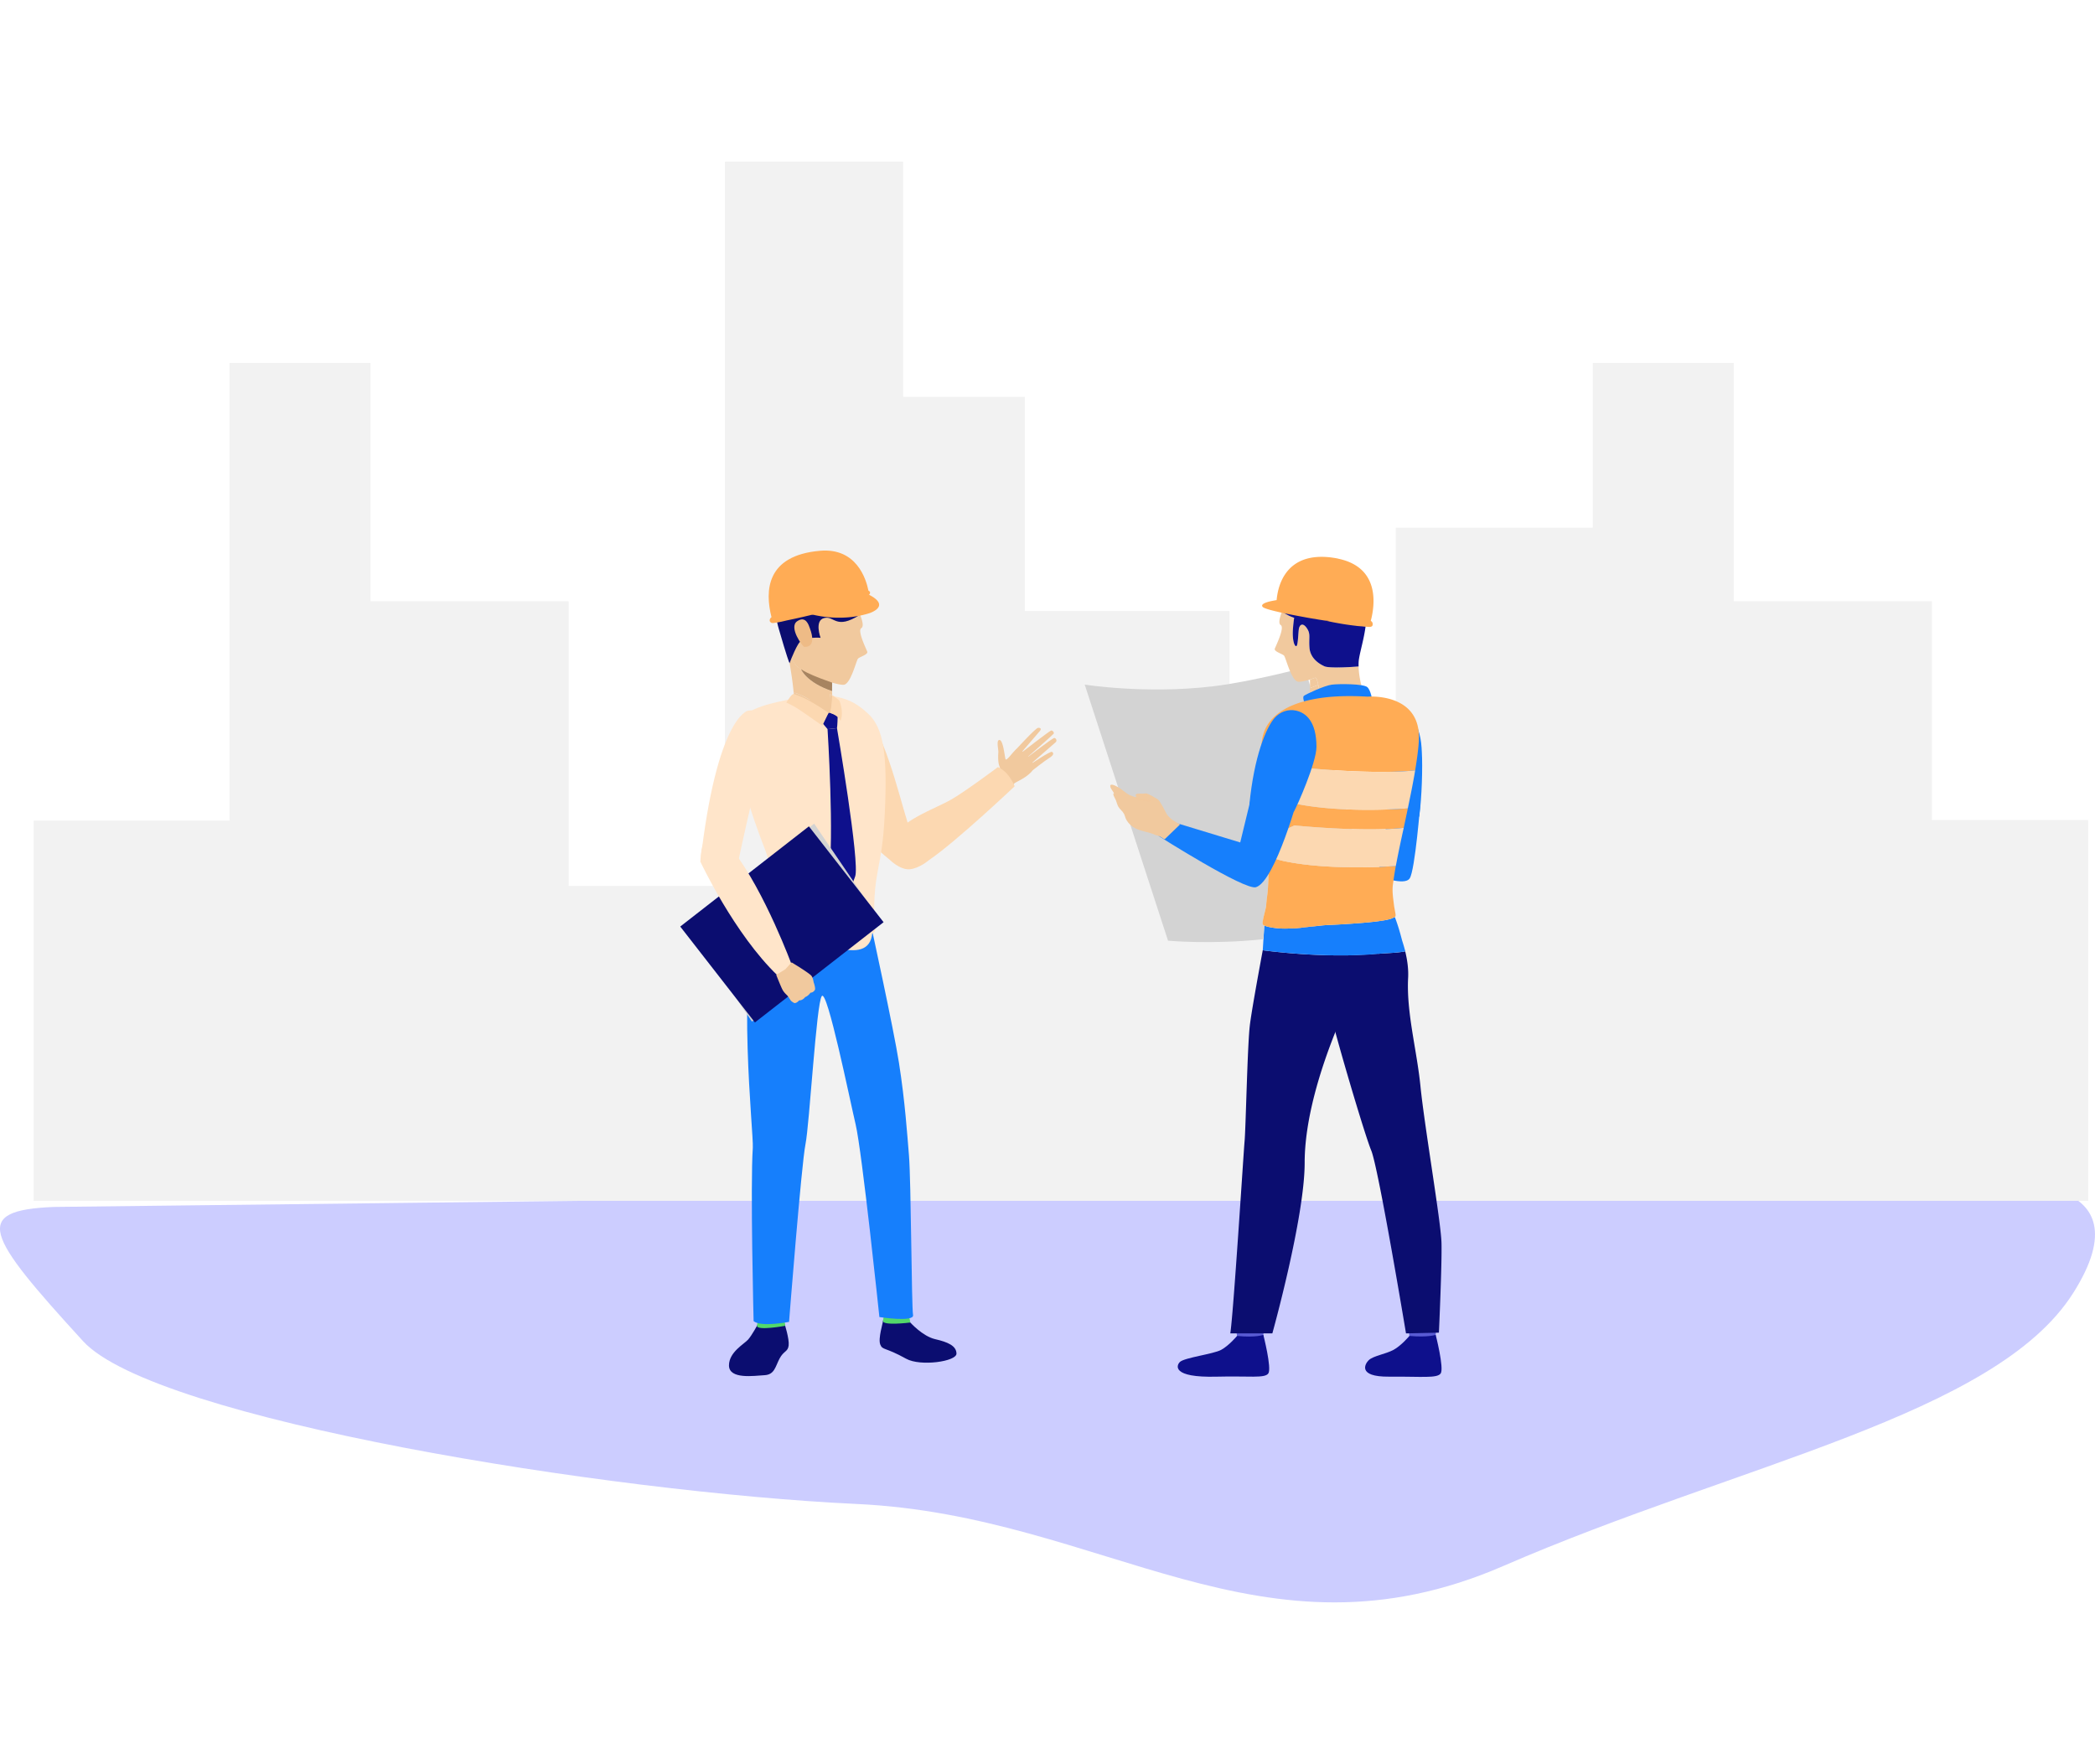 <svg xmlns="http://www.w3.org/2000/svg" enable-background="new 0 0 500 421" viewBox="0 0 500 421" class="d-none"><path fill="#cccdff" d="m12.857 288.051 463.938-5.365s36.5-3.166 17.948 25.99c-18.552 29.158-79.766 40.659-135.918 65.049-57.991 25.185-95.068-12.01-154.259-14.778-59.19-2.769-167.611-20.14-184.74-38.86-23.303-25.466-26.628-31.22-6.969-32.036z" class="colorcce9ff svgShape"/><path fill="#f2f2f2" d="M498.366 195.711v90.892H8.031v-90.765H54.79V86.616h33.642v56.871h47.289v67.941h37.291V38.57h42.543v56.15h29.034v51.102h48.842v43.704h39.689V125.94h47.024V86.616h33.643v56.871h47.288v52.224z" class="colorf2f2f2 svgShape"/><path fill="#595bd4" d="M335.815 314.902s.553 3.846.623 4.423c.07.577 6.163-.34 6.163-.34l.494-4.577s-6.519-.049-7.28.494z" class="color424773 svgShape"/><path fill="#0e108c" d="M336.374 318.836s-1.93 2.316-3.798 3.327c-1.868 1.009-4.802 1.41-5.906 2.455-.798.756-2.903 4.004 4.853 3.939 7.754-.065 11.493.459 12.324-.787.832-1.246-1.201-9.194-1.201-9.194s-1.837.66-6.272.26z" class="color0e538c svgShape"/><path fill="#595bd4" d="M294.68 314.902s.555 3.846.622 4.423c.07.577 6.163-.34 6.163-.34l.493-4.577c.001 0-6.515-.049-7.278.494z" class="color424773 svgShape"/><path fill="#0e108c" d="M295.239 318.836s-1.93 2.316-3.798 3.327c-1.868 1.009-8.739 1.84-9.842 2.885-.797.754-2.123 3.792 8.789 3.509 7.752-.203 11.494.459 12.324-.787.832-1.246-1.201-9.194-1.201-9.194s-1.732.706-6.272.26z" class="color0e538c svgShape"/><path fill="#0b0d70" d="m343.414 318.055-7.852.177s-6.589-39.627-8.307-43.679c-1.212-2.891-5.882-18.418-8.559-28.24-1.073-3.925-1.818-6.943-1.907-7.864-.126-1.414 2.55-5.883 5.58-10.453a88.652 88.652 0 0 0 6.59-.354c2.083-.189 4.469-.201 6.413-.593.505 2.071.808 4.242.694 6.362-.429 8.231 2.083 17.206 2.941 25.79.96 9.583 4.873 32.255 5.024 37.38.14 5.114-.617 21.474-.617 21.474z" class="color0b4870 svgShape"/><path fill="#0b0d70" d="M328.96 227.643c-2.348 5.278-5.239 7.095-7.789 12.826a133.097 133.097 0 0 0-2.474 5.845c-3.497 8.762-7.322 20.716-7.322 31.207 0 13.078-7.713 40.712-7.713 40.712h-10.036c.757-4.772 3.131-42.682 3.408-45.838.29-3.144.669-22.458 1.237-27.494.316-2.854 1.843-11.312 3.105-18.116 0 0 10.074 1.439 20.993 1.212a88.68 88.68 0 0 0 6.591-.354z" class="color0b4870 svgShape"/><path fill="#292947" d="M313.558 221.08c-.215.025-.467.051-.77.075-.038 0-3.648.429-3.686.429h-.265a495.29 495.29 0 0 1 3.749-.429c.392-.038.72-.063.972-.075zM314.505 220.979a4.212 4.212 0 0 1-.467.05c.19-.026.328-.038.467-.05z" class="color292c47 svgShape"/><path fill="#167ffc" d="M335.372 227.05c-1.944.392-4.33.404-6.413.593a88.652 88.652 0 0 1-6.59.354c-10.919.227-20.993-1.212-20.993-1.212v-.025l.164-2.614.202-3.245c.139.063.29.101.429.152.556.202 3.056.732 5.833.518.114.012.227.012.341 0l.43.012h.328c.038 0 3.648-.429 3.686-.429.303-.025.555-.051.77-.075.089 0 .164-.014.24-.026.025.012.038 0 .05 0 .064-.012.139-.012.19-.025a4.79 4.79 0 0 0 .467-.05h.051c.114-.026.215-.026.329-.038.152-.012.29-.038.467-.051.025 0 .063 0 .101-.012.253-.026.556-.051.972-.089.126 0 .265-.012.404-.025h.025c1.59-.064 3.042-.139 4.355-.228.278-.025.543-.037.796-.05.618-.037 1.199-.088 1.754-.126.228-.012.442-.038.657-.051a92.063 92.063 0 0 0 3.876-.366c1.754-.214 2.941-.429 3.585-.644.177-.051.303-.101.392-.152.126-.076.429-.164.618-.291.669 1.679 1.313 3.902 1.73 5.555.202.631.404 1.275.581 1.932 0 .037.013.063.025.101.11.354.186.595.148.607z" class="color2a94f4 svgShape"/><path fill="#e5a867" d="M313.558 221.08c-.215.025-.467.051-.77.075-.038 0-3.648.429-3.686.429h-.265a495.29 495.29 0 0 1 3.749-.429c.392-.038.72-.063.972-.075zM314.505 220.979a4.212 4.212 0 0 1-.467.05c.19-.026.328-.038.467-.05z" class="colore59a67 svgShape"/><path fill="#d3d3d3" d="M325.223 206.979c-5.491.063-12.308-.19-18.203-1.351-2.55-.492-4.002-1.149-4.684-1.869.076.657.151 1.301.227 1.932.303 2.335.152 4.76 0 7.044-.113 1.01-.303 2.234-.366 3.358-.063.884-1.06 3.901-.82 4.457.063.189.202.29.366.353l-.202 3.245c-12.484 1.325-22.773.354-22.773.354l-19.883-61.112s14.543 2.31 30.512.417c9.329-1.099 22.016-4.507 22.016-4.507l2.196 7.587 11.614 40.092z" class="colord3d3d3 svgShape"/><path fill="#0b0d70" d="M180.931 315.946s-1.44 2.69-2.382 3.756c-.942 1.068-4.549 2.976-4.569 6.146-.02 3.439 6.08 2.483 8.467 2.358 2.387-.126 2.567-1.961 3.573-3.908 1.001-1.945 2.017-1.617 2.204-3.187.187-1.569-.974-5.165-.974-5.165h-6.319zM217.254 315.632s2.94 3.283 5.925 3.972c2.986.687 5.073 1.564 5.098 3.448.021 1.885-8.591 3.125-12.009 1.227-5.096-2.835-5.614-1.981-6.181-3.396-.564-1.418.679-5.206.644-5.656-.047-.558 6.523.405 6.523.405z" class="color0b4870 svgShape"/><path fill="#53d86a" d="M216.923 314.062s.39 1.539.331 1.569c-.059.035-6.726.827-6.524-.406.163-1.001.397-2.09.397-2.09l5.796.927zM187.167 314.909s.28 1.466.226 1.502c-.054.036-6.762 1.234-6.724.015.029-.968.617-2.096.617-2.096l5.881.579z" class="color81807e svgShape"/><path fill="#167ffc" d="M207.779 220.391s5.506 25.164 6.766 33.226c1.478 9.427 1.976 17.216 2.388 22.097.516 6.136.616 36.327.98 38.122.361 1.793-8.034.494-8.034.494s-4.13-39.445-5.671-45.982c-1.435-6.085-6.759-32.288-8.069-30.625-1.308 1.662-2.932 30.576-3.902 35.376-.969 4.799-3.918 42.379-3.918 42.379s-6.68 1.329-8.459-.174c0 0-.808-32.384-.19-41.384.234-3.431-4.019-41.121 1.435-56.293 2.883-8.021 26.674 2.764 26.674 2.764z" class="color2a94f4 svgShape"/><path fill="#f1c99e" d="M242.291 179.078s4.847-5.313 5.452-5.371c.606-.059.867.245.433.761-.435.518-4.542 5.282-4.542 5.282s6.743-5.239 7.227-5.402c.285-.096.819.459.609.761-.205.298-6.605 5.904-6.605 5.904s6.304-4.876 6.751-4.885c.39-.006.761.635.317 1.031-.444.397-6.049 5.281-6.049 5.281s4.803-3.236 5.189-3.004c.235.141.716.598-.549 1.393-1.263.791-4.057 3.001-4.057 3.001l-4.176-4.752z" class="colorf1b99e svgShape"/><path fill="#f1c99e" d="M237.634 186.132s1.489-1.858.936-3.151c-.47-1.098-.342-2.867-.301-3.411.051-.727-.571-3.04.29-2.962.862.079 1.196 3.766 1.41 4.527.213.762 2.033-2.154 2.762-2.399.73-.245 5.138 3.343 3.67 5.184-1.468 1.843-4.19 2.752-4.387 3.133-.196.378-1.017 1.384-1.017 1.384l-3.363-2.305zM198.633 166.003a3.08 3.08 0 0 0-.556-.316l-.088 1.06 1.357 1.78.575 6.208s-3.92-3.883-5.031-4.602c-.82-.518-.902-2.743-1.913-3.299-1.187-.656-2.385-1.236-3.332-1.489 0 0-.076.038-.214.127-.114-1.339-.379-3.738-.985-7.196 0 0 .202-.556.505-1.313.341.808.707 1.451 1.086 1.843.29.303.682.605 1.148.908 0 0 1.2 3.131 7.398 5.214.011.38.024.746.05 1.075z" class="colorf1b99e svgShape"/><path fill="#f1c99e" d="M195.817 168.528c-1.704 0-3.799-.341-5.504-1.276a5.254 5.254 0 0 1-.808-.492s-.012-.429-.075-1.287c.139-.089.214-.127.214-.127.947.253 2.146.833 3.332 1.489a56.335 56.335 0 0 1 2.841 1.693zM198.594 162.91c-.012.454-.025.971-.012 1.489v.53c-6.199-2.082-7.398-5.214-7.398-5.214-.467-.303-.858-.605-1.148-.908-.379-.392-.745-1.036-1.086-1.843-.303.757-.505 1.313-.505 1.313l-.012-.026c-.089-.504-.19-1.034-.29-1.59-.051-.277.164-.354.581-.291.126.026.277.064.442.101 2.638.809 9.48 4.962 9.48 4.962s-.026.631-.052 1.477zM199.011 167.568c.139.303-.341.594-1.174.771l.152-1.59.088-1.06c.177.075.379.189.556.316.012.087.012.176.025.251.013.178.063.404.139.619.075.29.176.579.214.693z" class="colorf1b99e svgShape"/><path fill="#f1c99e" d="M204.78 157.191c-.429.455-1.729 6.073-3.408 6.237-.506.051-1.527-.152-2.778-.518 0 0-.126-.038-.353-.113-1.78-.53-3.926-1.363-5.655-2.273a11.717 11.717 0 0 1-1.402-.808c-.467-.303-.858-.605-1.148-.908-.379-.392-.745-1.036-1.086-1.843-.076-.19-.151-.378-.227-.594-1.363-3.773-2.146-10.338-1.073-13.507 1.376-4.09 12.497-5.782 16.714 1.931 0 0 .467.871.897 1.907.517 1.287.959 2.814.303 3.207-.984.567 1.136 4.898 1.414 5.604.276.707-1.768 1.223-2.198 1.678z" class="colorf1b99e svgShape"/><path fill="#0b0d70" d="M205.26 146.701c-.013.012-.013.025-.013.025-5.794 3.686-6.084.176-8.521.77-2.437.581-.884 4.722-.884 4.722s-.909-.076-1.994.012c-.96.088-2.058.29-2.765.808-.05.038-.1.089-.164.152-.542.568-1.237 2.058-1.754 3.282-.076.177-.139.341-.215.493-.303.757-.505 1.313-.505 1.313l-.012-.026c-.101-.176-.581-1.287-2.563-8.155-2.626-9.152 2.575-9.506 3.497-9.745.921-.24 8.887-4.191 14.24-2.373 4.077 1.375 1.804 8.255 1.653 8.722z" class="color0b4870 svgShape"/><path fill="#eebb86" d="M193.252 149.845c-.215-.568-.909-3.008-3.003-1.574-2.093 1.431 1.304 6.031 1.669 6.089.365.06 3.141.261 1.334-4.515z" class="coloreea886 svgShape"/><path fill="#a78460" d="M198.582 164.399v.53c-6.199-2.082-7.398-5.214-7.398-5.214.366.253.846.53 1.402.808 1.944.96 4.696 1.932 5.655 2.273.227.075.353.113.353.113-.012.455-.025.973-.012 1.49z" class="colora77860 svgShape"/><path fill="#f1c99e" d="M320.552 164.979c-.719.303-1.514.694-2.297 1.137-.48.265-.758.909-.997 1.564-.265.732-.492 1.478-.921 1.743-1.111.719-5.024 4.594-5.024 4.594l.568-6.211.467-.607.896-1.174-.088-1.06a3.014 3.014 0 0 0-.555.316c.025-.328.038-.694.051-1.074a21.243 21.243 0 0 0 1.969-.769c.277 1.25.454 2.739.454 2.739l5.477-1.198zM321.802 164.714v.038c-.025-.012-.038-.026-.051-.038h.051z" class="colorf1b99e svgShape"/><path fill="#f1c99e" d="M321.802 164.752a31.205 31.205 0 0 0-.076 1.287 5.29 5.29 0 0 1-.808.493c-1.123.618-2.424.971-3.661 1.148-.643.089-1.262.127-1.843.127a55.297 55.297 0 0 1 2.84-1.691 22.756 22.756 0 0 1 2.297-1.137h.025a8.953 8.953 0 0 1 1.01-.354s.051.026.164.089c.014.012.027.026.052.038z" class="colorf1b99e svgShape"/><path fill="#f1c99e" d="m325.021 164.007-3.219.706h-.051c-.113-.063-.164-.089-.164-.089a8.885 8.885 0 0 0-1.01.354h-.025l-5.478 1.199s-.177-1.489-.454-2.739c-.152-.732-.341-1.389-.555-1.616-.025-.025-.051-.051-.089-.063-.012-.012-.025-.026-.038-.026-.391.139-.72.253-.947.342-.227.075-.354.113-.354.113-1.249.366-2.272.568-2.777.518-1.679-.164-2.979-5.782-3.409-6.237-.429-.454-2.474-.971-2.196-1.679.277-.706 2.398-5.036 1.414-5.604-.656-.392-.215-1.919.303-3.206a.039.039 0 0 1 .012.025c.506.329.972.594 1.389.809a9.78 9.78 0 0 0 1.502.631c-.139.833-.227 1.742-.303 2.764-.177 2.538.378 4.216.846 3.977.341-.176.404-2.551.543-3.864.151-1.325.984-1.792 1.931-.403.96 1.388.442 2.158.631 4.645.164 2.286 1.894 3.623 3.244 4.292.114.063.227.113.328.164.543.239 1.956.29 3.484.265h.013c.113.012.202 0 .316 0 .896-.012 1.805-.063 2.601-.101.707-.051 1.325-.089 1.742-.126.05 2.487.77 4.949.77 4.949z" class="colorf1b99e svgShape"/><path fill="#f1c99e" d="M312.65 163.678c.012-.517 0-1.034-.013-1.489 0 0 .126-.038.354-.113.227-.089.555-.202.947-.342.012 0 .025.014.038.026a.222.222 0 0 1 .089.063c.215.227.404.884.555 1.616-.594.265-1.25.53-1.969.769v-.53zM312.216 166.852c-.139.303.341.594 1.174.77l-.152-1.59-.088-1.06a3.021 3.021 0 0 0-.556.316c-.012.087-.012.176-.025.251a2.525 2.525 0 0 1-.139.619c-.075.29-.176.58-.214.694z" class="colorf1b99e svgShape"/><path fill="#f1c99e" d="M313.975 161.76c-.341.113-.669.215-.984.316.227-.089.555-.202.947-.342.012 0 .025.014.037.026zM318.356 148.177a.384.384 0 0 1-.051.101c-.152-.026-.29-.064-.429-.089-.089-.012-.568-.101-1.313-.227.631.1 1.224.164 1.793.215z" class="colorf1b99e svgShape"/><path fill="#0e108c" d="M325.917 149.464c-.366 2.866-1.237 5.757-1.553 7.651-.113.618-.139 1.287-.113 1.944-.417.037-1.035.075-1.742.126-.795.038-1.704.089-2.601.101-.113 0-.202.012-.316 0h-.013c-1.527.025-2.941-.026-3.484-.265-.101-.051-.214-.101-.328-.164-1.351-.669-3.08-2.007-3.244-4.292-.189-2.487.329-3.257-.631-4.645-.947-1.389-1.78-.922-1.931.403-.139 1.313-.202 3.687-.543 3.864-.467.239-1.023-1.439-.846-3.977.076-1.022.164-1.931.303-2.764a9.882 9.882 0 0 1-1.502-.631 15.98 15.98 0 0 1-1.389-.809s0-.012-.012-.025c0-.012.012-.012.012-.026.48.127.997.241 1.54.354 1.515.316 3.206.644 4.759.922.921.176 1.805.328 2.575.454.051 0 .088.014.139.014.24.037.467.087.695.126.303.05.581.101.871.139.745.126 1.224.215 1.313.227.139.025.277.063.429.089.543.113 1.086.227 1.641.328.114.025.24.051.354.063.454.089.909.164 1.363.241.745.126 1.489.227 2.247.328.479.063.96.113 1.439.176.19.01.379.023.568.048z" class="color0e538c svgShape"/><path fill="#0b0d70" d="M318.356 148.177a.384.384 0 0 1-.051.101c-.152-.026-.29-.064-.429-.089-.089-.012-.568-.101-1.313-.227.631.1 1.224.164 1.793.215zM305.984 145.954c0 .014-.012.014-.012.026 0-.012 0-.012-.013-.026h.025z" class="color0b4870 svgShape"/><path fill="#167ffc" d="M339.016 191.375s-1.285 16.333-2.57 18.26c-1.284 1.927-7.615-.642-7.615-.642l3.303-19.635" class="color2a94f4 svgShape"/><path fill="#167ffc" d="M338.716 194.902c-1.244.143-1.162-1.985-2.064-1.985-2.059 0-3.227-.23-3.227-.23s-1.177 1.045-2.785 2.454c.087-.759.198-1.728.318-2.874.033-.276.066-.572.1-.87.011-.054.011-.121.021-.175l.067-.639c.022-.275.055-.551.087-.848.078-.738.166-1.52.254-2.335.088-.826.176-1.684.276-2.576.055-.496.11-.99.153-1.497.1-.859.199-1.728.287-2.599.044-.451.098-.913.143-1.376.01-.033.01-.055.01-.078.034-.275.055-.54.088-.804.418-4.008.826-7.873 1.112-10.625 1.784 1.08 5.329 3.997 5.726 10.614.033.362.055.759.066 1.188.188 3.262.026 10.496-.632 15.255z" class="color2a94f4 svgShape"/><path fill="#f1c99e" d="m321.751 164.714-1.174.265a8.953 8.953 0 0 1 1.01-.354s.051.026.164.089zM318.356 148.177a.384.384 0 0 1-.051.101c-.152-.026-.29-.064-.429-.089-.089-.012-.568-.101-1.313-.227.631.1 1.224.164 1.793.215z" class="colorf1b99e svgShape"/><path fill="#167ffc" d="M327.505 167.129s-.293-2.309-1.17-3.128c-.877-.818-6.725-.818-8.479-.6-1.755.219-6.08 2.238-6.651 2.664-.572.425.556 2.646.556 2.646l15.744-1.582z" class="color2a94f4 svgShape"/><path fill="#ffac55" d="M332.924 217.406c.088.492.214.884.126 1.25-.013.075-.076.15-.165.201-.189.127-.492.215-.618.291-.089.05-.215.101-.392.152-.644.215-1.831.429-3.585.644a92.063 92.063 0 0 1-3.876.366c-.215.012-.429.038-.657.051-.555.038-1.136.089-1.754.126-.253.013-.518.026-.796.05-1.313.089-2.765.164-4.355.228h-.025c-.139.012-.278.025-.404.025-.416.038-.719.063-.972.089-.038.012-.075.012-.101.012-.177.012-.316.038-.467.051-.113.012-.215.012-.329.038h-.051a9.742 9.742 0 0 0-.467.05c-.051.012-.126.012-.19.025-.012 0-.025.012-.05 0-.076.012-.152.026-.24.026-.252.012-.581.037-.972.075-.037 0-3.244.366-3.749.429h-.063l-.43-.012h-.341c-2.777.215-5.276-.316-5.833-.518-.139-.051-.29-.089-.429-.152-.164-.063-.303-.164-.366-.353-.24-.556.758-3.573.82-4.457.064-1.124.253-2.349.366-3.358.152-2.284.303-4.709 0-7.044a415.71 415.71 0 0 1-.227-1.932c.682.72 2.133 1.377 4.684 1.869 5.895 1.161 12.712 1.414 18.203 1.351 3.257-.026 6.059-.165 7.902-.291a93 93 0 0 0-.681 4.394c-.228 1.678.063 3.357.265 5.011.042.391.168.934.219 1.313zM338.617 176.883v.077c-.126 2.007-.454 4.355-.871 6.892-9.846 1.073-26.144-.568-26.144-.568s-14.58 6.148-1.919 8.622c9.556 1.869 21.474 1.388 26.308 1.035-.316 1.564-.656 3.105-.972 4.621v.012c-9.884 1.072-26.081-.568-26.081-.568s-5.504 2.322-6.817 4.683c-.833-7.94-1.452-17.345-1.098-23.379.038-.556.088-1.086.152-1.566.618-4.722 4.507-8.369 12.258-9.86 3.509-.694 7.801-.921 12.952-.618-.001.001 12.977-1.111 12.232 10.617z" class="colorffbe55 svgShape"/><path fill="#fcd8b1" d="M337.746 183.852c-.113.706-.24 1.439-.379 2.171a173.12 173.12 0 0 1-.896 4.582c-.152.783-.316 1.553-.48 2.336-4.834.353-16.752.834-26.308-1.035-12.661-2.474 1.919-8.622 1.919-8.622s16.297 1.64 26.144.568zM335.019 197.574c-.164.744-.328 1.477-.48 2.197a278.796 278.796 0 0 0-1.073 5.175c-.113.605-.227 1.186-.341 1.742-4.949.341-16.701.783-26.106-1.06-2.55-.492-4.002-1.149-4.684-1.869a83.94 83.94 0 0 1-.215-2.057v-.012c1.312-2.361 6.817-4.683 6.817-4.683s16.198 1.639 26.082.567z" class="colorfcd2b1 svgShape"/><path fill="#fcd8b1" d="M302.121 201.701c.063.708.139 1.389.215 2.057-.619-.643-.606-1.349-.215-2.057z" class="colorfcd2b1 svgShape"/><path fill="#167ffc" d="M310.158 189.082s-5.744 21.177-10.396 22.656c-2.667.848-23.261-12.234-23.261-12.234l4.625-2.967 14.87 4.524 3.53-14.547 10.632 2.568z" class="color2a94f4 svgShape"/><path fill="#f1c99e" d="M268.605 195.167c-.113-.306-.191-.628-.341-.92-.328-.636-.963-1.063-1.333-1.675-.289-.481-.397-1.044-.603-1.566-.232-.593-.925-1.492-.457-1.723-.219-.353-.51-.736-.714-1.098-.156-.274-.318-.842.033-.904.523-.09 1.292.404 1.715.615.561.28 1.563 1.163 2.087 1.502 1.185.768 2.326.883 2.326.883s-.375-.351-.262-.625c.174-.423 1.285-.12 2.34-.297.546-.094 2.319 1.068 2.886 1.382.567.316 1.848 2.956 2.148 3.491.786 1.404 3.224 2.517 3.224 2.517l-3.663 3.527c-.089.081-.763-.393-.849-.446-.361-.217-.804-.444-1.232-.481-1.754-.883-3.943-.889-5.574-2.043-.747-.528-1.386-1.24-1.714-2.095l-.017-.044z" class="colorf1b99e svgShape"/><path fill="#f2c89c" d="M271.318 190.281c.904.475 1.544.399 2.247.526.552.1.644.334 1.236.42-.694.38-.833-.084-2.091-.144-.583-.03-1.196-.073-1.59-.51-.135-.149.005-.37.198-.292z" class="colorf2a19c svgShape"/><path fill="#167ffc" d="M308.765 193.778c-4.164 0-8.428-.74-10.587-1.709 1.122-11.574 4.01-18.478 6.056-20.769 1.281-1.434 3.247-2.135 5.119-1.701 2.201.51 4.841 2.421 4.842 8.656.001 3.671-4.622 14.168-5.43 15.523z" class="color2a94f4 svgShape"/><path fill="#ffac55" d="M327.584 149.199c-.101.505-.871.417-.871.417-.594-.038-1.212-.075-1.806-.139-.076 0-.164-.012-.253-.012-.189-.025-.379-.038-.568-.051-.48-.063-.96-.113-1.439-.176a64.586 64.586 0 0 1-2.247-.328c-.455-.077-.909-.152-1.363-.241a3.37 3.37 0 0 1-.354-.063 61.823 61.823 0 0 1-1.641-.328.417.417 0 0 0 .051-.101 26.478 26.478 0 0 1-1.793-.215c-.29-.038-.568-.089-.871-.139-.228-.038-.455-.089-.695-.126-.051 0-.088-.014-.139-.014a94.738 94.738 0 0 1-2.575-.454 183.998 183.998 0 0 1-4.759-.922 29.967 29.967 0 0 1-1.54-.354h-.025c-1.729-.403-3.03-.795-3.32-1.085-.783-.821 1.578-1.351 2.714-1.541.354-.075.581-.1.581-.1l.012.012c.139-1.54.568-3.965 1.957-6.073 1.717-2.626 4.873-4.771 10.693-4.166.732.089 1.414.19 2.058.328l.013.014c10.086 2.12 8.697 11.273 7.751 14.833-.001.002.593.279.429 1.024z" class="colorffbe55 svgShape"/><path fill="#fe9526" d="M317.093 148.177a.384.384 0 0 1-.051.101c-.152-.026-.29-.064-.429-.089-.089-.012-.568-.101-1.313-.227.632.1 1.225.164 1.793.215z" class="colorffb41d svgShape"/><path fill="#fcd8b1" d="M242.164 187.652s-.194-.535-.602-1.243c-.621-1.097-1.738-2.621-3.388-3.338 0 0-7.919 5.929-11.229 7.794-.292.154-.611.33-.931.493 0 0-.078.048-.223.128-2.659 1.338-6.232 2.795-9.182 4.823-2.31-7.453-5.863-22.818-10.996-26.885l-.011-.01c-1.291-1.02-2.669-1.329-4.163-.62 0 0-7.678 5.22-2.573 18.217 1.786 4.532 4.183 8.287 6.552 11.238 2.66 3.32 5.275 5.64 6.952 6.969h-.004s2.417 2.425 4.722 2.244c2.306-.183 4.593-2.165 4.593-2.165h-.001c6.379-4.288 20.484-17.645 20.484-17.645" class="colorfcd2b1 svgShape"/><path fill="#ffe5ca" d="M211.166 194.165c-.644 13.722-2.752 13.091-2.512 25.336 0 .189.063.769.126 1.249.025.303.063.568.089.682.063.342.126 1.175-.707 1.339-.025.227-.05.441-.088.631-.72 3.875-4.608 3.939-9.077 2.563-7.018-2.146-15.464-7.41-15.464-7.41s-1.578-.404-.189-6.514c.695-3.093.43-6.287-.732-9.229-1.956-4.999-4.86-13.053-6.059-19.756-.48-2.638-.77-4.785-.795-6.565-.05-5.315 2.348-7.221 9.695-8.925.96-.227 1.919-.441 2.853-.644.682-.152 1.351-.277 2.007-.404.909-.176.081.595.952.494 1.01.556 2.377 2.001 3.198 2.519 1.111.719 3.553 1.702 3.553 1.702l.579-3.13.051-2.128c.177.012.101.05.278.075.088.012.21.14.299.165.366.063.281.051.621.126 3.055.669 4.961 1.78 7.322 3.964 3.748 3.46 4.657 9.772 4 23.86z" class="colorffe3ca svgShape"/><path fill="#f4d5b5" d="M181.983 228.465c-.59.096-2.098-2.552-2.098-2.552l.633-.838a2.83 2.83 0 0 1 1.424-.999l.103-.032a1.213 1.213 0 0 1 1.363.47c.434.642 1.102 1.375 1.879 1.345h.013c.028.012.056.012.083.012.685.017-2.81 2.498-3.4 2.594" class="colorf4d5b5 svgShape"/><path fill="#0e108c" d="M197.504 174.011s1.675 26.174.248 35.471c0 0 1.865 5.011 3.072 5.437 1.208.427 2.089-2.535 3.273-5.747 1.183-3.212-4.338-35.388-4.338-35.388l-2.255.227z" class="color0e538c svgShape"/><path fill="#0e108c" d="m196.11 172.363 1.394 1.648 2.254-.227s.127-.788.162-2.86c0 0-1.326-.839-2.167-.788l-1.643 2.227z" class="color0e538c svgShape"/><path fill="#fcd8b1" d="m197.75 170.132-1.287 2.65-.202.417s-5.063-3.585-6.123-4.229c-.631-.392-1.3-.732-1.792-.973-.404-.202-.682-.316-.682-.316.694-1.06 1.119-1.705 1.473-1.932.139-.089.215-.127.215-.127.947.253 2.478.897 3.665 1.553a56.28 56.28 0 0 1 2.84 1.693 79.45 79.45 0 0 1 1.893 1.264zM200.589 172.037a2.063 2.063 0 0 0-.177-.328v-.012c-.669-1.086-2.274-1.531-2.274-1.531l.254-1.511.152-1.59.088-1.06c.177.075.379.189.556.316a8.197 8.197 0 0 1 1.148.896c.025.063.05.126.063.176 1.061 2.978.19 4.644.19 4.644z" class="colorfcd2b1 svgShape"/><path fill="#e5c098" d="M183.621 224.143s.942 1.18 1.222 1.335c.278.154.327-.173.22-.403-.105-.23-1.4-1.246-1.442-.932" class="colore5bb98 svgShape"/><path fill="#ffe5ca" d="M178.473 169.625s-7.398 1.503-11.312 36.08l8.196 3.91s5.387-26.458 8.124-32.668c2.15-4.876-1.098-8.007-5.008-7.322" class="colorffe3ca svgShape"/><path fill="#d3d3d3" d="m179.473 243.824-15.87-23.329 30.708-23.917 15.871 23.328z" class="colord3d3d3 svgShape"/><path fill="#0b0d70" d="m210.877 220.095-19.021 14.819-.432.334-11.255 8.772-17.821-22.888 11.773-9.171 2.603-2.02 16.33-12.723z" class="color0b4870 svgShape"/><path fill="#ffe5ca" d="M167.161 205.664s8.124 17.326 18.476 27.202l3.41-2.362s-6.409-17.533-14.131-27.569c-7.722-10.037-7.755 2.729-7.755 2.729" class="colorffe3ca svgShape"/><path fill="#f1c99e" d="M189.538 239.373s-.623-.328-.825-.604c0 0-.332-.53-.589-.891a3.617 3.617 0 0 0-.212-.272c-.228-.242-.803-.713-1.184-1.45-.384-.738-1.471-3.486-1.471-3.486l2.178-1.341 1.489-1.645s4.335 2.602 4.77 3.25c.042.064.081.127.115.192.316.583.306 1.15.437 1.476.048.12.439 1.343.232 1.666-.287.449-.667.645-1.033.647 0 0-.6.854-1.277 1.043 0 0-.53.805-1.438.799 0-.002-.625.757-1.192.616z" class="colorf1b99e svgShape"/><path fill="#ffac55" d="M207.267 140.979c-.541-2.733-2.824-10.278-11.53-9.531-12.91 1.104-13.204 9.575-11.607 15.854l-.003-.001s-.565.359-.398.971c0 0 .219.492.792.42 0 0 1.474-.144 3.237-.616 4.825-.98 13.889-3.077 19.189-5.88.144.009.303-.052.472-.248.62-.718-.152-.969-.152-.969" class="colorffbe55 svgShape"/><path fill="#ffac55" d="M192.954 146.413s6.924 2.287 14.41-.026c0 0 5.477-1.636.056-4.439l-14.466 4.465zM313.558 221.08c-.215.025-.467.051-.77.075-.038 0-3.648.429-3.686.429h-.265a495.29 495.29 0 0 1 3.749-.429c.392-.038.72-.063.972-.075zM314.505 220.979a4.212 4.212 0 0 1-.467.05c.19-.026.328-.038.467-.05z" class="colorffbe55 svgShape"/></svg>
